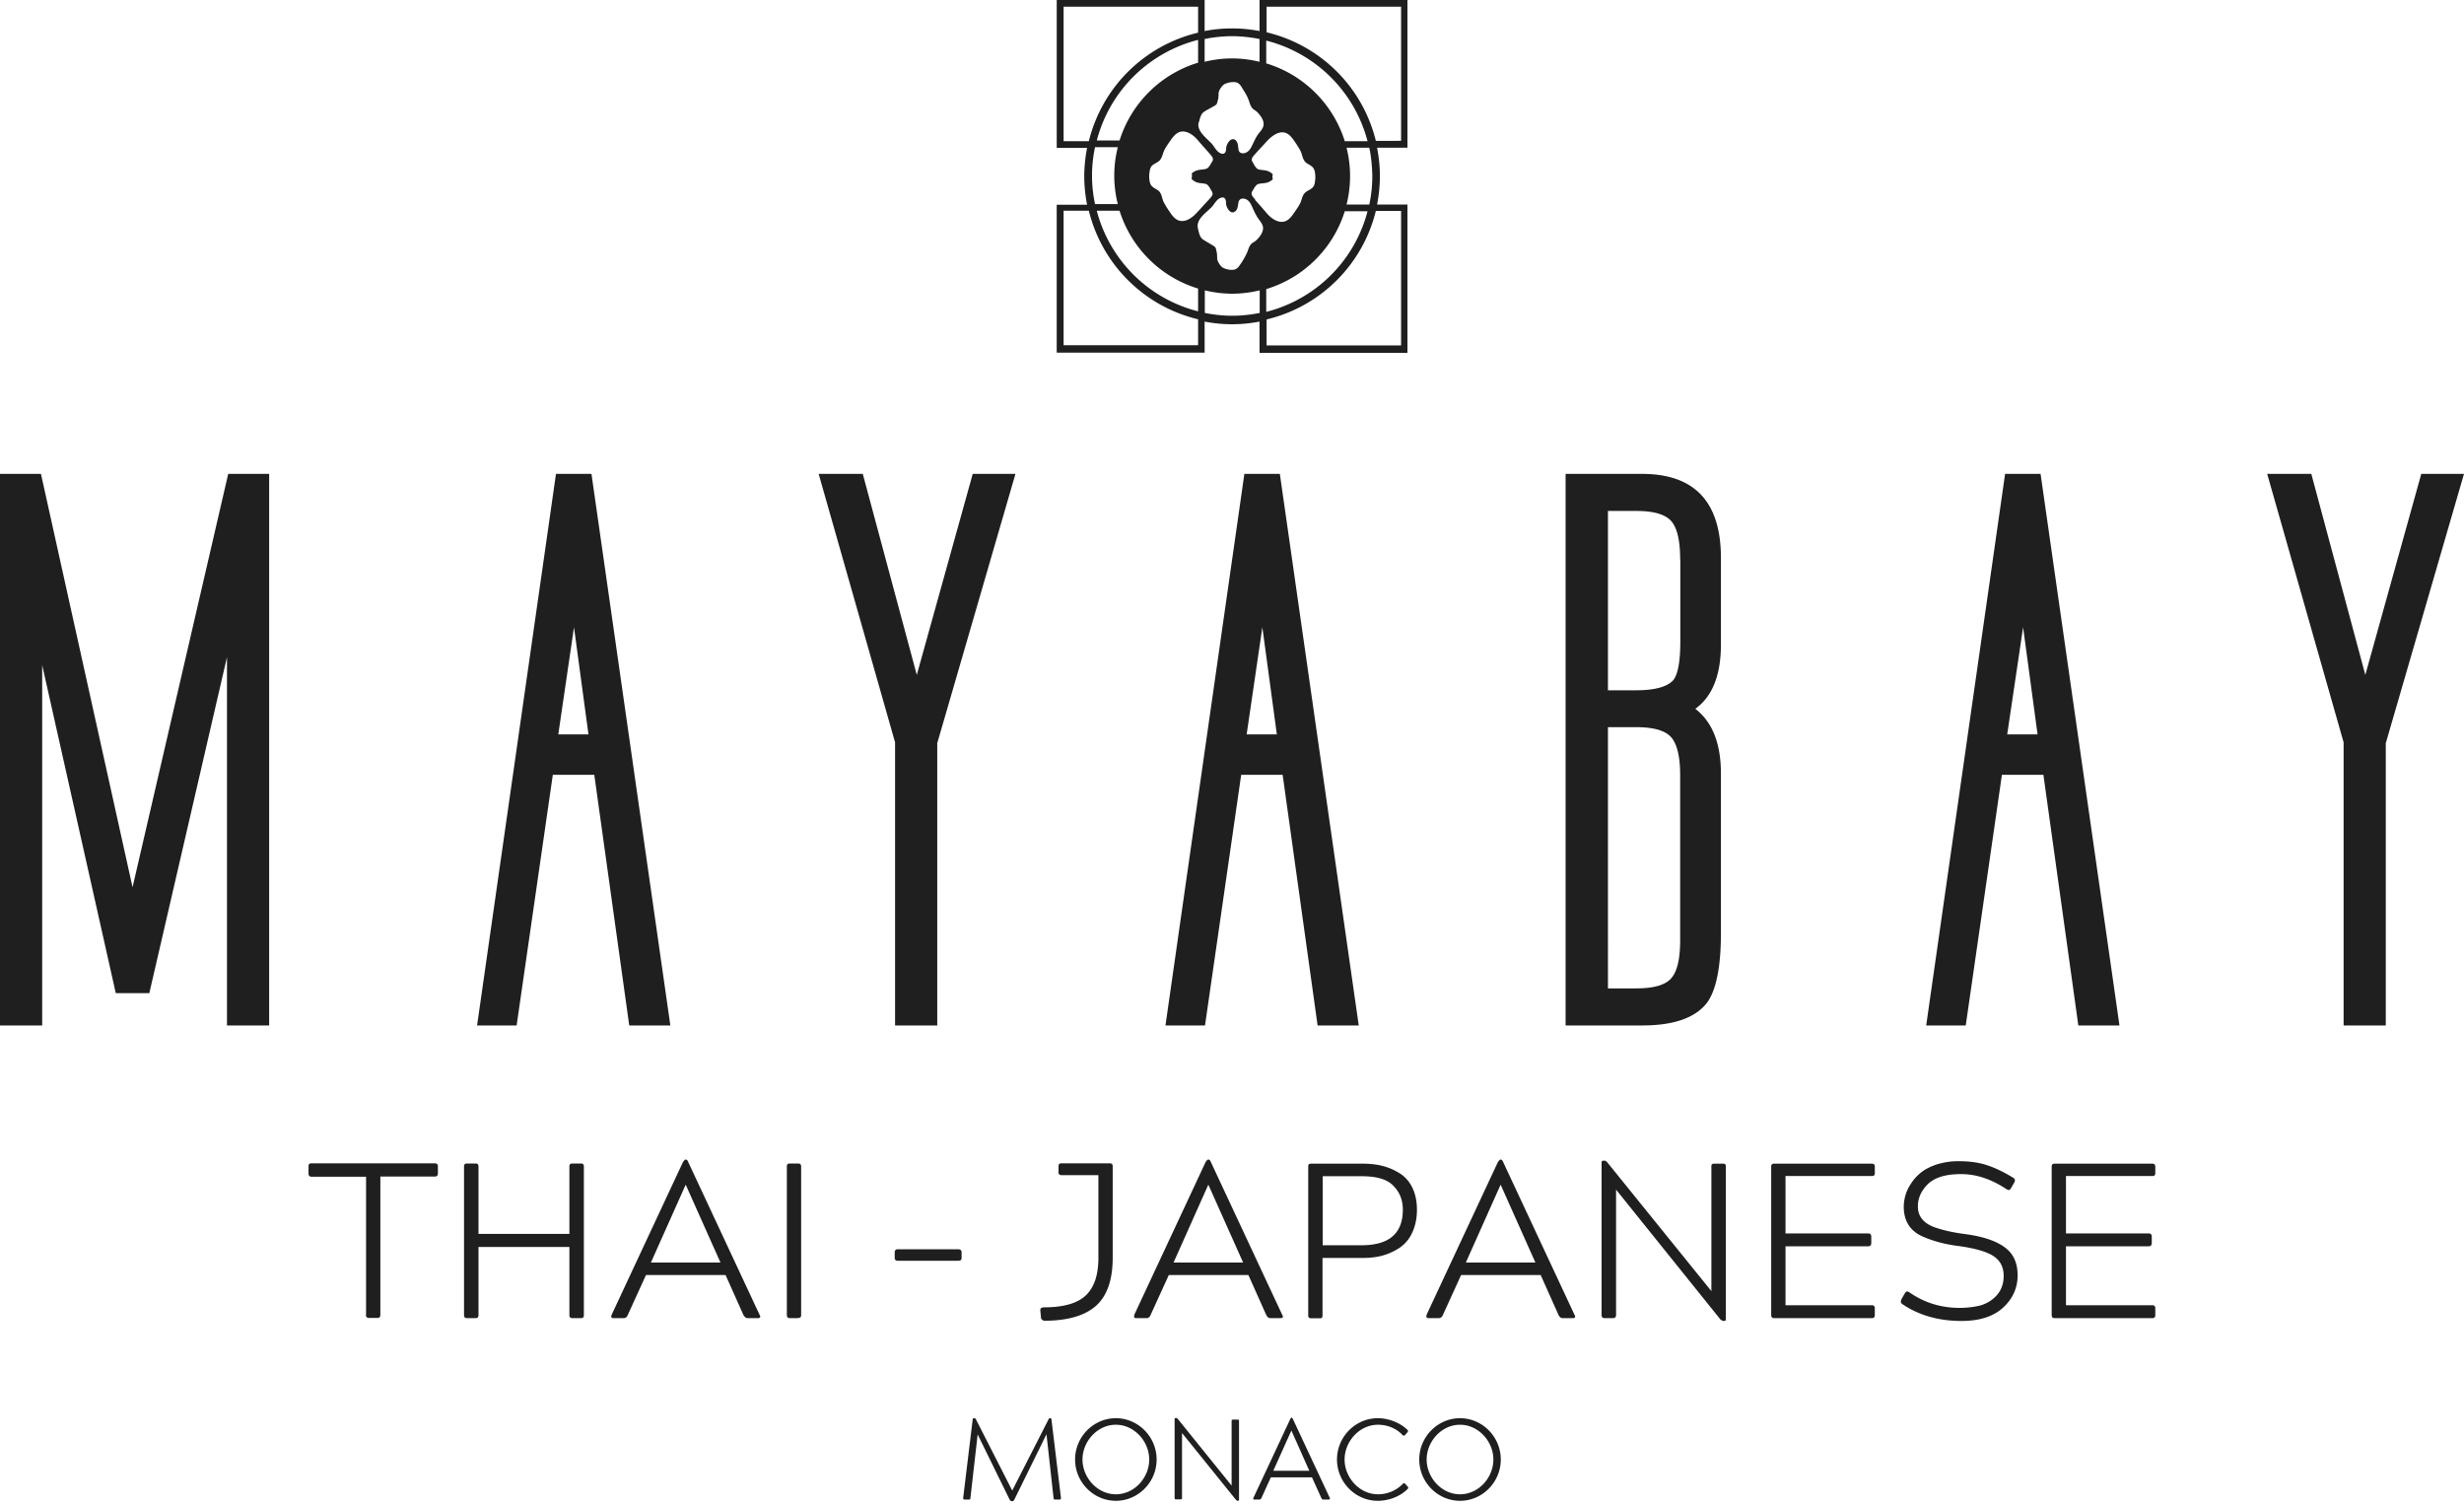<svg width="185" height="113" fill="none" xmlns="http://www.w3.org/2000/svg"><path d="M105.672 0H94.567v2.332a10.52 10.52 0 00-2.068-.198c-.715 0-1.391.066-2.054.198V0H79.34v11.105h2.28a11.31 11.31 0 00-.213 2.134c0 .729.08 1.444.212 2.133h-2.28v11.106h11.106v-2.333a10.721 10.721 0 004.121 0v2.346h11.106V15.359h-2.28a11.27 11.27 0 00.213-2.133c0-.73-.08-1.445-.213-2.134h2.28V0zM95.07 3.048a10.537 10.537 0 017.607 7.554h-1.71a8.882 8.882 0 00-5.897-5.844v-1.71zm6.03 12.311a8.726 8.726 0 000-4.267h1.709c.146.69.212 1.405.226 2.134a10.3 10.3 0 01-.226 2.133H101.1zm1.577.504a10.537 10.537 0 01-7.607 7.553v-1.709a8.882 8.882 0 005.897-5.844h1.71zM90.445 2.929a10.485 10.485 0 012.054-.212c.703 0 1.392.08 2.068.212v1.71a8.832 8.832 0 00-2.068-.253c-.715 0-1.404.093-2.054.252v-1.71zm-.437 6.281c.066-.238.132-.596.331-.768.146-.133.848-.477.954-.57.106-.093.106-.226.106-.226.093-.251.093-.463.093-.649 0-.185.265-.623.517-.715.238-.093.556-.16.822-.093.238.066.344.278.45.45.172.265.345.544.45.822.107.265.147.583.412.769.119.08.212.132.304.238.212.239.438.543.424.862 0 .304-.251.53-.424.768-.212.305-.331.623-.503.954-.106.2-.265.398-.53.45-.239.04-.398-.065-.424-.277-.04-.213-.027-.517-.212-.69-.372-.318-.716.332-.716.584 0 .198-.053.503-.371.41-.332-.106-.504-.503-.703-.729-.424-.463-1.152-.954-.993-1.616m-.504 3.975v.173c-.12.106.159.252.239.304.238.133.53.107.795.173.225.066.344.384.45.543.172.265-.026.424-.212.636a37.64 37.64 0 00-.702.769c-.133.132-.252.278-.398.41-.251.226-.596.451-.967.425-.411-.027-.663-.371-.848-.65a6.702 6.702 0 01-.477-.768c-.12-.252-.133-.544-.305-.769-.16-.199-.464-.265-.623-.477-.132-.172-.146-.424-.159-.636v-.172c.026-.2.04-.464.172-.636.16-.2.464-.265.636-.464.186-.226.212-.517.332-.756.132-.265.318-.516.49-.768.199-.265.45-.61.861-.623.371-.013.716.212.954.437.146.133.252.278.385.424.225.265.464.517.689.782.172.212.371.371.199.636-.106.16-.239.477-.464.53-.265.067-.543.04-.795.16-.08.04-.358.185-.239.29m-5.579 2.188h-1.71a10.313 10.313 0 01-.225-2.134c0-.729.08-1.445.226-2.134h1.71a8.712 8.712 0 000 4.268zm-1.577-4.771a10.536 10.536 0 017.607-7.554v1.71a8.884 8.884 0 00-5.897 5.844h-1.71zm-2.491 0V.504h10.098v1.948a11.087 11.087 0 00-8.203 8.15h-1.895v-.053zM89.955 25.92H79.857V15.823h1.895a11.087 11.087 0 008.203 8.15v1.948zm0-2.544a10.536 10.536 0 01-7.607-7.554h1.71a8.884 8.884 0 005.897 5.844v1.71zm4.625.12c-.663.132-1.352.211-2.067.211-.703 0-1.392-.08-2.055-.212V21.8a8.806 8.806 0 002.055.252 8.92 8.92 0 002.067-.252v1.696zm-.212-5.5a1.299 1.299 0 01-.305.225c-.278.185-.318.49-.437.755a5.64 5.64 0 01-.464.822c-.12.172-.226.37-.464.437-.265.066-.583 0-.822-.106-.238-.093-.49-.53-.49-.729 0-.185 0-.397-.08-.65 0 0 0-.132-.105-.225-.093-.092-.796-.463-.941-.596-.2-.172-.265-.543-.318-.782-.16-.676.583-1.14 1.02-1.59.212-.212.384-.623.729-.716.318-.092.37.226.358.425 0 .251.318.914.702.596.199-.16.185-.464.239-.676.04-.212.212-.318.437-.265.265.053.424.265.517.464.159.331.278.65.49.967.16.252.398.477.398.782 0 .318-.226.623-.451.848m-.146-3.008c-.172-.212-.37-.371-.198-.636.105-.16.238-.477.463-.53.265-.066.557-.027.795-.16.08-.039.358-.185.239-.29v-.173c.12-.093-.16-.252-.239-.292-.238-.132-.53-.106-.795-.172-.225-.066-.344-.384-.45-.543-.172-.265.026-.424.212-.636.225-.265.477-.517.702-.769.133-.146.252-.278.398-.41.252-.213.596-.451.967-.425.41.027.65.371.848.65.172.251.345.503.477.768.12.252.133.543.318.769.16.199.464.265.623.477.133.172.146.424.16.636v.172c-.027.199-.027.464-.173.636-.16.2-.464.265-.636.464-.186.212-.212.517-.331.756-.133.264-.319.516-.49.768-.2.278-.451.61-.862.623-.371.013-.716-.212-.954-.437-.146-.133-.252-.279-.385-.424-.225-.266-.464-.53-.689-.782m10.96.821v10.098H95.097v-1.948a11.087 11.087 0 008.203-8.15h1.895zm0-5.26H103.3a11.087 11.087 0 00-8.203-8.15V.503h10.098v10.098-.027zM78.837 106.48s-.067 0-.107.08L76 111.914l-2.73-5.354c-.04-.066-.066-.08-.105-.08h-.053s-.067.014-.08.08l-.716 5.91c0 .08.027.12.106.12h.332c.08 0 .106-.04.106-.12l.543-4.77 2.399 4.89c.053.079.08.119.145.119h.067c.066 0 .106-.04.145-.119l2.412-4.904.53 4.784c0 .08.04.12.12.12h.331c.08 0 .106-.04.106-.12l-.716-5.91s-.013-.08-.079-.08h-.053.026zm4.943.001c-1.683 0-3.061 1.405-3.061 3.101 0 1.697 1.378 3.101 3.061 3.101s3.061-1.404 3.061-3.101c0-1.696-1.378-3.101-3.061-3.101zm-2.505 3.101c0-1.351 1.113-2.61 2.505-2.61 1.391 0 2.505 1.259 2.505 2.61 0 1.352-1.1 2.611-2.505 2.611-1.405 0-2.505-1.272-2.505-2.611zm6.916 2.875c0 .093.04.119.12.119h.331c.08 0 .106-.026.106-.119v-4.864l4.055 5.023s.08.066.12.066h.04s.065 0 .065-.066v-5.911c0-.092-.026-.119-.119-.119h-.318c-.093 0-.12.027-.12.119v4.837l-4.054-5.022s-.067-.053-.106-.053h-.04s-.08 0-.08.066v5.924zm6.364.132c.079 0 .105-.026.158-.119l.703-1.55h3.088l.702 1.55c.053.093.08.119.159.119h.398c.08 0 .106-.053.08-.119l-2.77-5.924s-.054-.106-.08-.106h-.027s-.066.04-.092.106l-2.77 5.924c-.027.066 0 .119.066.119h.398-.013zm2.411-5.168l1.339 3.008H95.6l1.352-3.008h.013zm8.532 3.99s-.053-.053-.079-.053c-.027 0-.053.013-.08.04a2.593 2.593 0 01-1.882.795c-1.391 0-2.504-1.259-2.504-2.611 0-1.351 1.113-2.61 2.504-2.61.835 0 1.485.371 1.856.782.039.026.066.039.092.039.027 0 .067-.013.08-.039l.199-.226s.066-.106 0-.159c-.544-.543-1.418-.888-2.24-.888-1.683 0-3.061 1.405-3.061 3.101 0 1.697 1.378 3.101 3.061 3.101.835 0 1.696-.331 2.24-.887.066-.067.066-.106 0-.186l-.199-.225.013.026zm4.122-4.93c-1.683 0-3.061 1.405-3.061 3.101 0 1.697 1.378 3.101 3.061 3.101s3.061-1.404 3.061-3.101c0-1.696-1.378-3.101-3.061-3.101zm-2.505 3.101c0-1.351 1.113-2.61 2.505-2.61 1.391 0 2.504 1.259 2.504 2.61 0 1.352-1.099 2.611-2.504 2.611s-2.505-1.272-2.505-2.611zM0 76.993h3.167v-27.06l5.526 24.635h2.518l5.831-25.232v27.657h3.167V35.58h-3.074L9.952 66.617 3.075 35.58H0v41.413zm47.244 0L44.62 58.175h-3.114l-2.717 18.818H35.82l5.924-41.413h2.664l5.923 41.413h-3.114.027zM41.903 55.14h2.28l-1.087-8.044-1.18 8.044h-.013zm28.467.703v21.15h-3.167V55.737L61.465 35.58h3.313l4.055 15.094 4.201-15.094h3.207l-5.884 20.263h.013zm28.557 21.15l-2.624-18.818H93.19l-2.717 18.818h-2.968l5.924-41.413h2.663l5.924 41.413h-3.114.026zm-5.34-21.853h2.28l-1.088-8.044L93.6 55.14h-.013zm34.641 20.064c-.861 1.193-2.505 1.789-4.943 1.789h-5.738V35.58h5.738c3.949 0 5.924 2.107 5.924 6.308v6.507c0 2.28-.636 3.896-1.922 4.824 1.286.994 1.922 2.61 1.922 4.863V70.05c0 2.478-.332 4.2-.994 5.168l.013-.013zm-2.08-33.223c0-1.392-.226-2.346-.663-2.85-.451-.516-1.325-.768-2.637-.768h-2.121v13.464h2.121c1.378 0 2.306-.252 2.769-.742.358-.424.544-1.405.544-2.929v-6.162l-.013-.013zm0 16.194c0-1.352-.226-2.293-.663-2.81-.451-.516-1.325-.768-2.637-.768h-2.121V74.21h2.121c1.312 0 2.2-.252 2.637-.768.45-.517.663-1.471.663-2.85V58.175zm29.896 18.818l-2.623-18.818h-3.115l-2.716 18.818h-2.969l5.924-41.413h2.663l5.924 41.413h-3.114.026zm-5.34-21.853h2.279l-1.086-8.044-1.193 8.044zm28.424.703v21.15h-3.167V55.737l-5.738-20.157h3.313l4.055 15.094 4.201-15.094h3.207l-5.884 20.263h.013zM27.484 98.727V88.351h-4.081c-.16 0-.239-.08-.239-.239v-.53c0-.092.013-.145.053-.185.04-.04.093-.053.186-.053h9.25c.159 0 .225.08.225.225v.53c0 .16-.08.239-.225.239h-4.095v10.376c0 .16-.067.239-.212.239h-.637c-.159 0-.238-.08-.238-.239l.013.013zm7.356.001V87.596c0-.093.013-.146.053-.186.04-.04.093-.053.185-.053h.61c.093 0 .146.014.185.053.04.04.053.093.053.186v5.049h6.825v-5.049c0-.093.014-.146.053-.186.04-.04.093-.053.186-.053h.61c.092 0 .145.014.185.053.04.04.053.093.053.186v11.132c0 .093-.013.146-.053.185-.026.04-.093.053-.185.053h-.61c-.093 0-.146-.013-.186-.053a.31.31 0 01-.053-.185v-5.102h-6.825v5.102c0 .093-.013.146-.053.185-.026.04-.092.053-.185.053h-.61c-.092 0-.145-.013-.185-.053a.308.308 0 01-.053-.185zm11.077 0l5.354-11.463c.093-.132.146-.199.185-.199h.053c.067 0 .12.067.173.2l5.353 11.462c.093.16.04.239-.132.239h-.782c-.106 0-.212-.08-.305-.239l-1.338-2.995H48.5l-1.365 2.995c-.066.16-.159.239-.305.239h-.782c-.145 0-.185-.08-.132-.239zm5.553-9.753l-2.598 5.817h5.221l-2.597-5.817h-.026zm8.456 9.991h-.61c-.092 0-.145-.013-.185-.053a.31.31 0 01-.053-.185V87.596c0-.093.013-.146.053-.186.04-.04.093-.053.186-.053h.61c.158 0 .224.08.224.226v11.132c0 .092-.013.145-.053.185-.026.04-.092.053-.185.053l.013.013zm7.25-4.531v-.384c0-.16.066-.252.212-.252h4.572c.159 0 .238.08.238.238v.411c0 .146-.08.212-.238.212h-4.572c-.146 0-.212-.08-.212-.238v.013zm10.986 4.505l-.053-.517c0-.093 0-.16.053-.2.04-.039.12-.066.226-.066 1.444 0 2.491-.291 3.127-.887.636-.597.954-1.538.954-2.823v-6.215h-2.756c-.093 0-.146-.014-.186-.053-.04-.04-.053-.093-.053-.186v-.41c0-.093.014-.147.053-.186.04-.04.093-.053.186-.053h3.618c.145 0 .212.08.212.225v6.865c0 1.643-.411 2.836-1.233 3.591-.821.742-2.094 1.126-3.843 1.14-.172 0-.265-.08-.318-.226h.013zm6.996-.212l5.353-11.463c.093-.132.146-.199.186-.199h.053c.066 0 .12.067.172.2l5.354 11.462c.093.16.04.239-.132.239h-.782c-.106 0-.212-.08-.292-.239l-1.338-2.995h-5.977l-1.365 2.995c-.066.16-.159.239-.305.239h-.782c-.145 0-.185-.08-.132-.239h-.013zm5.552-9.753l-2.597 5.817h5.221l-2.597-5.817h-.027zm7.513 9.755V87.596c0-.106.013-.159.053-.185.04-.027.092-.04.185-.04h3.857c.543 0 1.046.053 1.497.172.464.12.888.305 1.286.557.397.252.715.61.94 1.073.226.464.345 1.02.345 1.657 0 .636-.119 1.206-.345 1.696a2.74 2.74 0 01-.927 1.14 4.552 4.552 0 01-1.286.596c-.464.133-.967.186-1.51.186h-3.022v4.293c0 .093-.013.146-.04.186-.026.04-.092.053-.185.053h-.61c-.093 0-.146-.013-.185-.053-.04-.04-.053-.093-.053-.186v-.013zm4.015-10.417h-2.929v5.182h2.929c2.054 0 3.088-.888 3.088-2.664 0-.716-.225-1.312-.703-1.79-.45-.49-1.245-.728-2.385-.728zm4.865 10.415l5.354-11.463c.093-.132.146-.199.185-.199h.053c.067 0 .12.067.173.2l5.353 11.462c.093.16.04.239-.132.239h-.782c-.106 0-.212-.08-.291-.239l-1.339-2.995H109.7l-1.365 2.995c-.066.16-.172.239-.304.239h-.782c-.146 0-.186-.08-.133-.239h-.013zm5.553-9.753l-2.598 5.817h5.221l-2.597-5.817h-.026zm7.594 9.753v-11.45c0-.093.053-.133.146-.133h.066c.066 0 .133.04.199.106l7.832 9.688v-9.343c0-.106.013-.159.053-.186.04-.026.093-.04.185-.04h.61c.093 0 .146.014.186.04.039.027.053.093.053.186v11.45c0 .093-.04.132-.133.132h-.066s-.146-.04-.226-.132l-7.818-9.727v9.409c0 .159-.08.238-.239.238h-.636c-.146 0-.212-.08-.212-.238zm12.734.002V87.596c0-.159.067-.225.212-.225h7.355c.146 0 .212.08.212.225v.49c0 .147-.066.213-.212.213h-6.493v4.307h6.202c.159 0 .238.08.238.238v.49c0 .16-.079.24-.238.24h-6.202V98h6.493c.146 0 .212.08.212.239v.49c0 .16-.066.239-.212.239h-7.355c-.145 0-.212-.08-.212-.239zm9.781-1.195l.252-.424c.066-.106.119-.145.172-.145.04 0 .093.026.172.066 1.1.769 2.359 1.166 3.764 1.166.57 0 1.087-.066 1.577-.185.49-.146.914-.411 1.246-.796.331-.384.49-.861.49-1.43 0-.677-.278-1.18-.822-1.512-.543-.33-1.457-.583-2.73-.742-1.02-.145-1.895-.397-2.637-.742-.874-.424-1.312-1.166-1.312-2.186 0-.265.04-.544.12-.835a3.04 3.04 0 01.424-.901c.198-.319.45-.597.755-.835.291-.239.702-.45 1.193-.61a5.375 5.375 0 011.656-.239c.769 0 1.471.093 2.081.292.609.199 1.285.517 2.014.968.106.079.133.185.066.318l-.251.437c-.053.106-.12.146-.186.146-.04 0-.079-.014-.146-.053-1.153-.769-2.292-1.14-3.419-1.14-1.246 0-2.12.291-2.637.901-.411.464-.61.968-.61 1.524 0 .703.371 1.193 1.1 1.51.623.24 1.432.438 2.452.57 1.312.173 2.306.504 2.955.981.663.477.981 1.18.981 2.12 0 .942-.371 1.763-1.1 2.426-.716.662-1.763.994-3.114.994-1.723 0-3.207-.424-4.453-1.273-.119-.092-.133-.198-.053-.33v-.04zm11.278 1.195V87.596c0-.159.066-.225.212-.225h7.355c.146 0 .212.08.212.225v.49c0 .147-.066.213-.212.213h-6.494v4.307h6.202c.159 0 .239.08.239.238v.49c0 .16-.08.24-.239.24h-6.202V98h6.494c.146 0 .212.08.212.239v.49c0 .16-.066.239-.212.239h-7.355c-.146 0-.212-.08-.212-.239z" fill="#1F1F1F"/></svg>